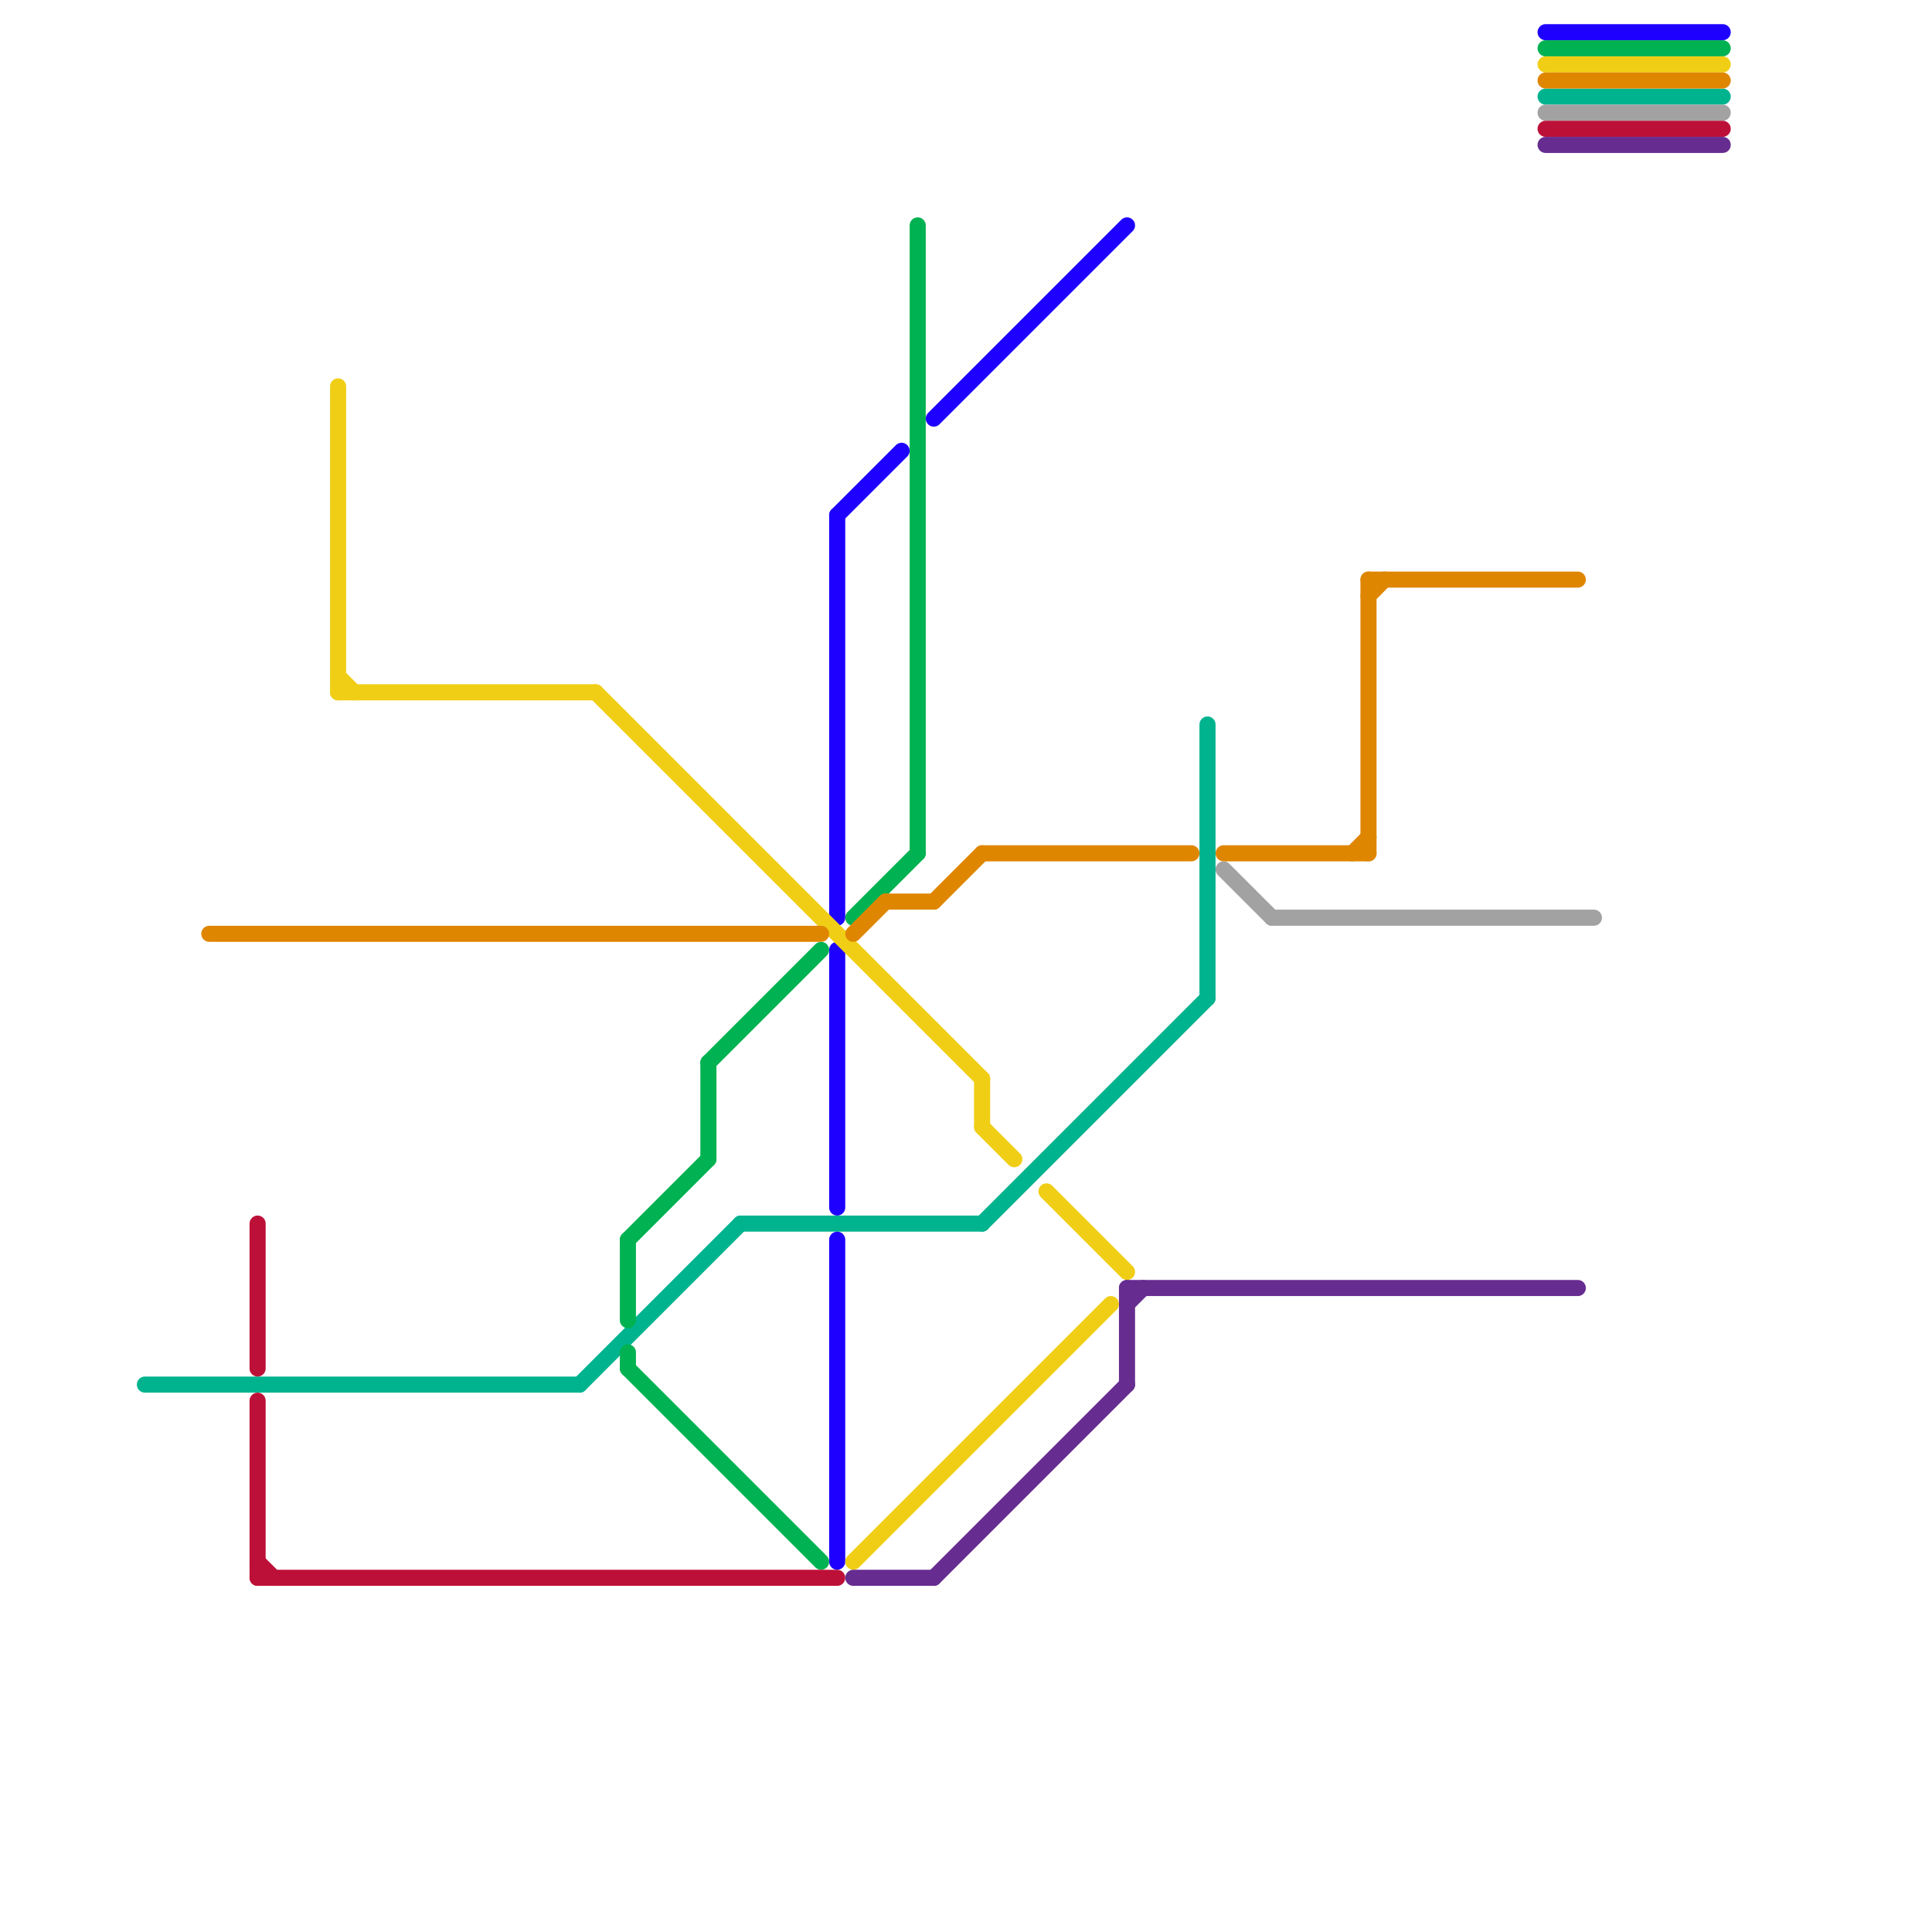 
<svg version="1.1" xmlns="http://www.w3.org/2000/svg" viewBox="0 0 120 120">
<style>text { font: 1px Helvetica; font-weight: 600; white-space: pre; dominant-baseline: central; } line { stroke-width: 1; fill: none; stroke-linecap: round; stroke-linejoin: round; } .c0 { stroke: #00b38f } .c1 { stroke: #1e00ff } .c2 { stroke: #00b251 } .c3 { stroke: #f0ce15 } .c4 { stroke: #df8600 } .c5 { stroke: #a2a2a2 } .c6 { stroke: #bd1038 } .c7 { stroke: #662c90 }</style><defs><g id="wm-xf"><circle r="1.2" fill="#000"/><circle r="0.9" fill="#fff"/><circle r="0.6" fill="#000"/><circle r="0.3" fill="#fff"/></g><g id="wm"><circle r="0.6" fill="#000"/><circle r="0.3" fill="#fff"/></g></defs><line class="c0" x1="75" y1="45" x2="75" y2="62"/><line class="c0" x1="96" y1="6" x2="107" y2="6"/><line class="c0" x1="36" y1="86" x2="46" y2="76"/><line class="c0" x1="9" y1="86" x2="36" y2="86"/><line class="c0" x1="61" y1="76" x2="75" y2="62"/><line class="c0" x1="46" y1="76" x2="61" y2="76"/><line class="c1" x1="52" y1="32" x2="52" y2="57"/><line class="c1" x1="52" y1="77" x2="52" y2="97"/><line class="c1" x1="96" y1="2" x2="107" y2="2"/><line class="c1" x1="52" y1="59" x2="52" y2="75"/><line class="c1" x1="52" y1="32" x2="56" y2="28"/><line class="c1" x1="58" y1="26" x2="70" y2="14"/><line class="c2" x1="39" y1="77" x2="39" y2="82"/><line class="c2" x1="39" y1="77" x2="44" y2="72"/><line class="c2" x1="44" y1="66" x2="44" y2="72"/><line class="c2" x1="39" y1="84" x2="39" y2="85"/><line class="c2" x1="44" y1="66" x2="51" y2="59"/><line class="c2" x1="39" y1="85" x2="51" y2="97"/><line class="c2" x1="96" y1="3" x2="107" y2="3"/><line class="c2" x1="53" y1="57" x2="57" y2="53"/><line class="c2" x1="57" y1="14" x2="57" y2="53"/><line class="c3" x1="61" y1="70" x2="63" y2="72"/><line class="c3" x1="96" y1="4" x2="107" y2="4"/><line class="c3" x1="53" y1="97" x2="69" y2="81"/><line class="c3" x1="21" y1="24" x2="21" y2="43"/><line class="c3" x1="37" y1="43" x2="61" y2="67"/><line class="c3" x1="21" y1="43" x2="37" y2="43"/><line class="c3" x1="61" y1="67" x2="61" y2="70"/><line class="c3" x1="65" y1="74" x2="70" y2="79"/><line class="c3" x1="21" y1="42" x2="22" y2="43"/><line class="c4" x1="58" y1="56" x2="61" y2="53"/><line class="c4" x1="85" y1="37" x2="86" y2="36"/><line class="c4" x1="84" y1="53" x2="85" y2="52"/><line class="c4" x1="13" y1="58" x2="51" y2="58"/><line class="c4" x1="96" y1="5" x2="107" y2="5"/><line class="c4" x1="61" y1="53" x2="74" y2="53"/><line class="c4" x1="85" y1="36" x2="98" y2="36"/><line class="c4" x1="85" y1="36" x2="85" y2="53"/><line class="c4" x1="76" y1="53" x2="85" y2="53"/><line class="c4" x1="55" y1="56" x2="58" y2="56"/><line class="c4" x1="53" y1="58" x2="55" y2="56"/><line class="c5" x1="76" y1="54" x2="79" y2="57"/><line class="c5" x1="79" y1="57" x2="99" y2="57"/><line class="c5" x1="96" y1="7" x2="107" y2="7"/><line class="c6" x1="16" y1="98" x2="52" y2="98"/><line class="c6" x1="16" y1="87" x2="16" y2="98"/><line class="c6" x1="16" y1="97" x2="17" y2="98"/><line class="c6" x1="96" y1="8" x2="107" y2="8"/><line class="c6" x1="16" y1="76" x2="16" y2="85"/><line class="c7" x1="58" y1="98" x2="70" y2="86"/><line class="c7" x1="96" y1="9" x2="107" y2="9"/><line class="c7" x1="53" y1="98" x2="58" y2="98"/><line class="c7" x1="70" y1="80" x2="98" y2="80"/><line class="c7" x1="70" y1="80" x2="70" y2="86"/><line class="c7" x1="70" y1="81" x2="71" y2="80"/>
</svg>

